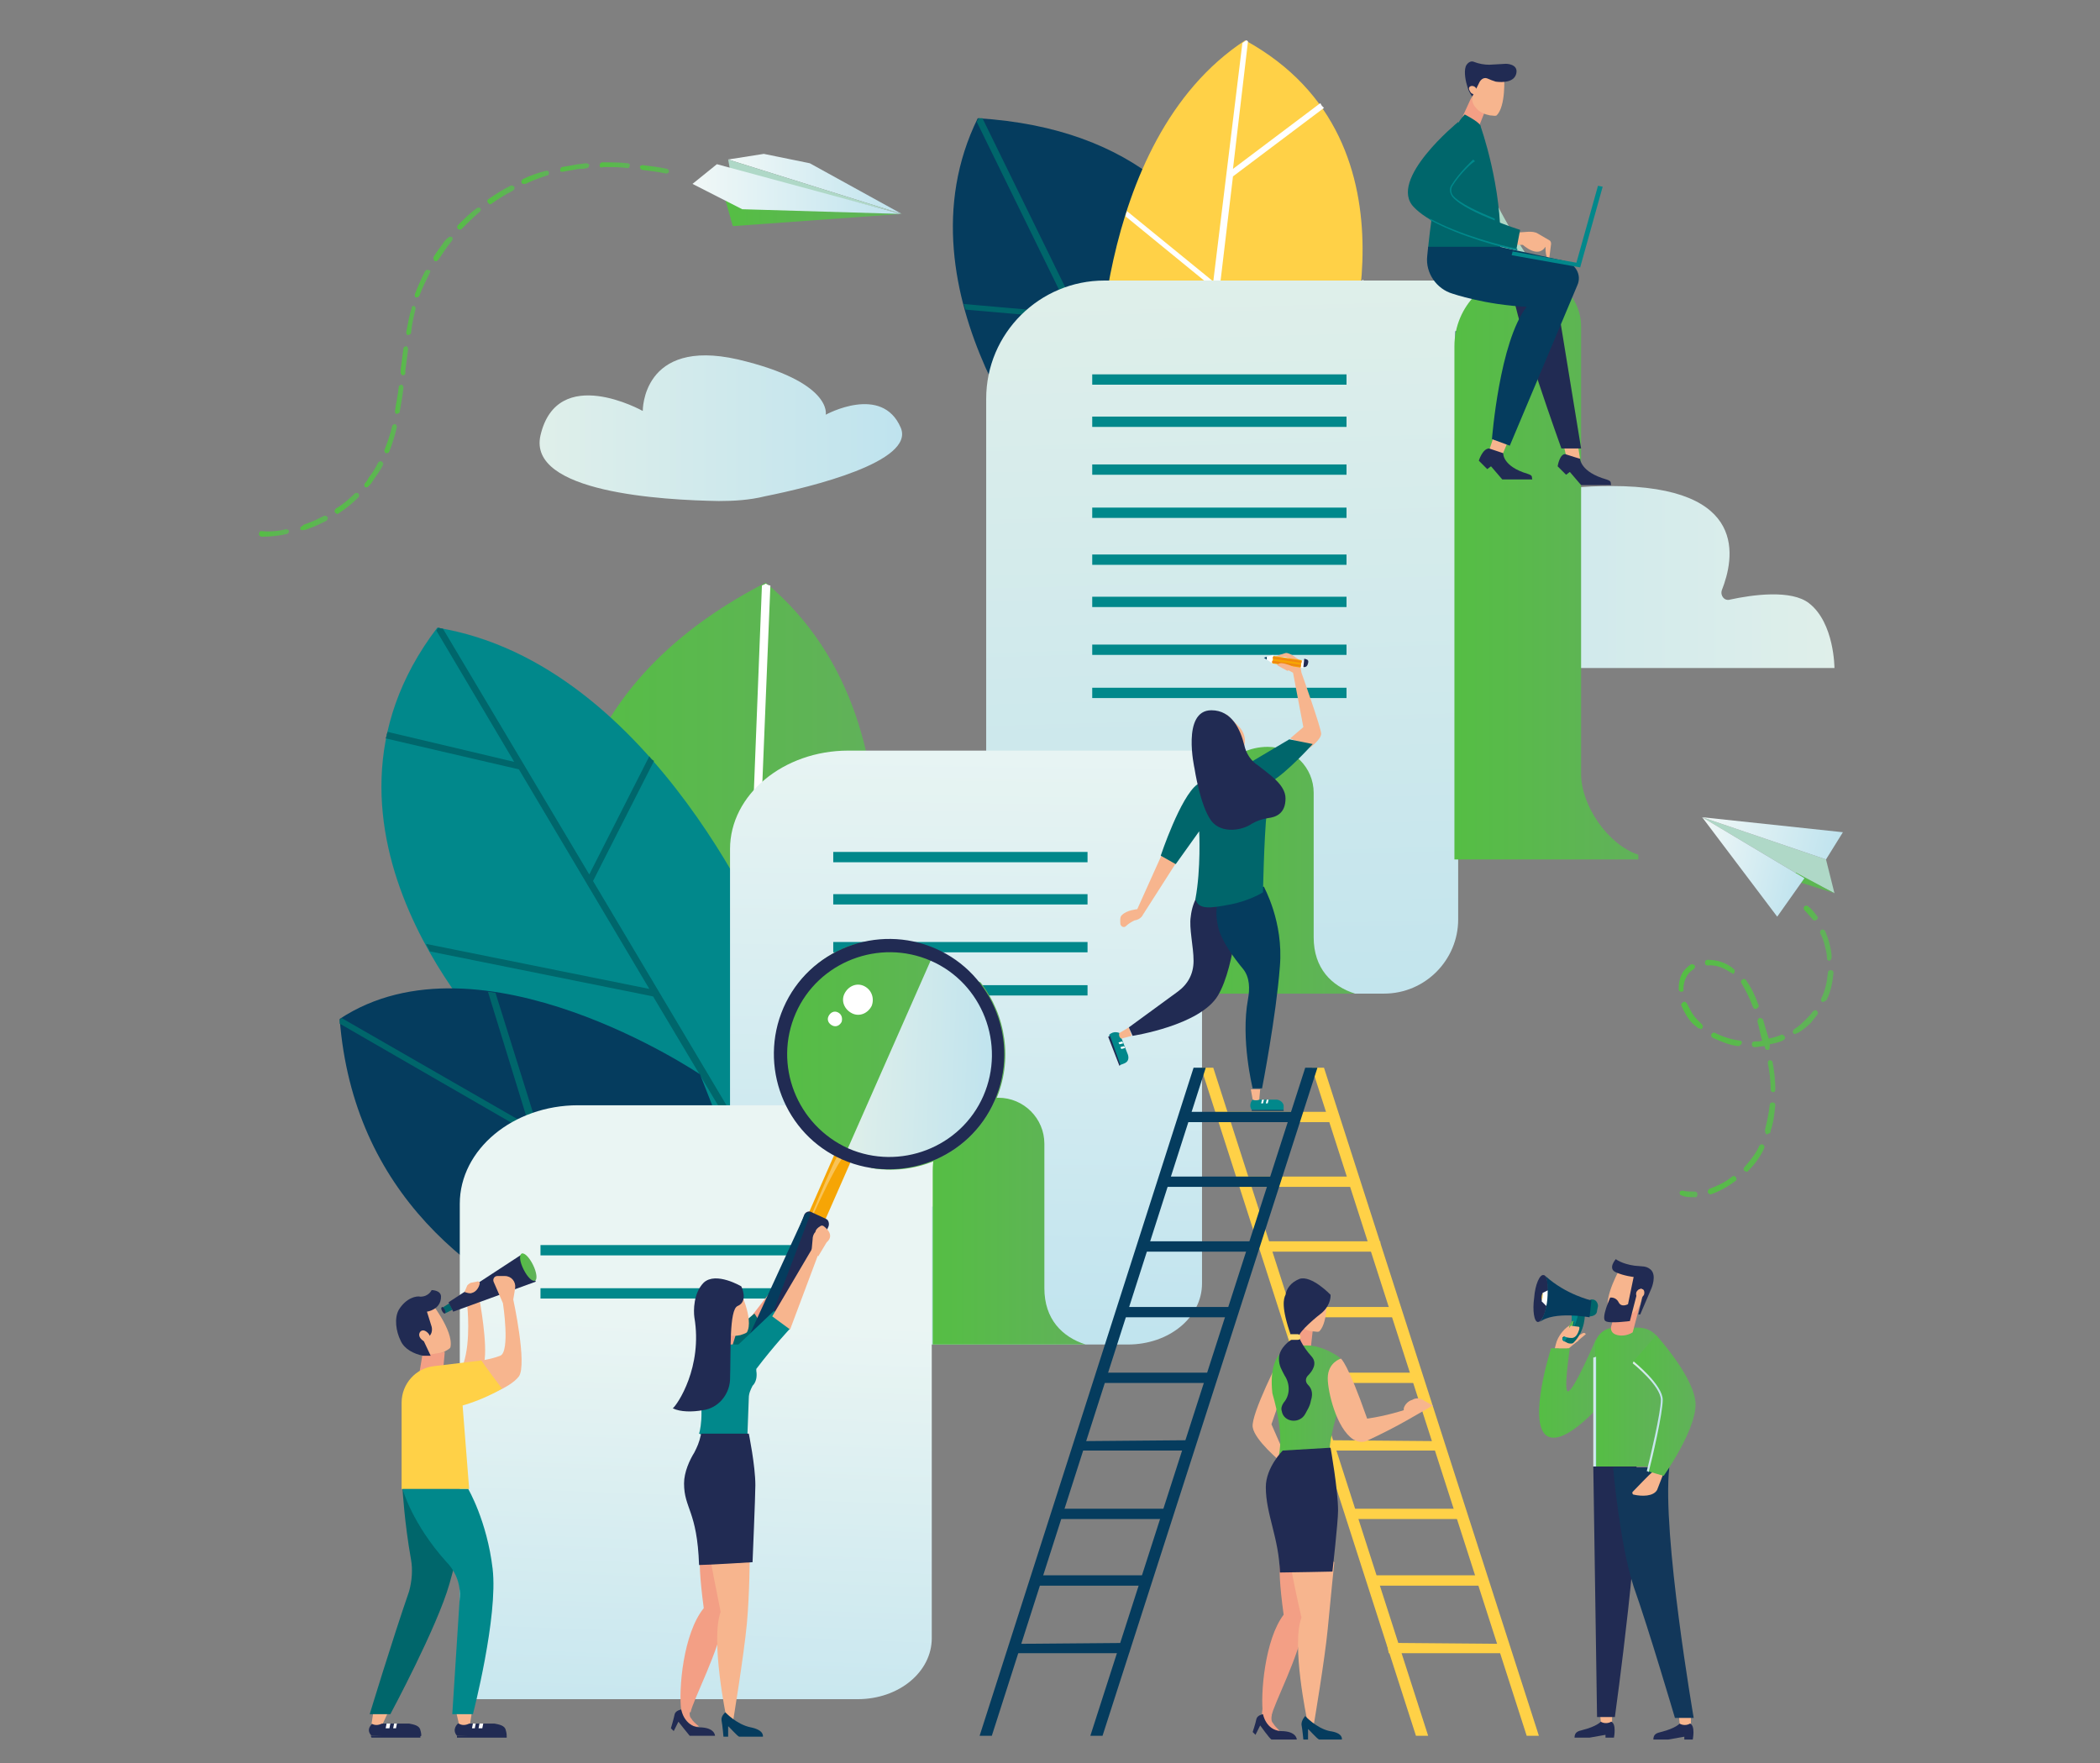 <?xml version="1.0" encoding="utf-8"?>
<!-- Generator: Adobe Illustrator 23.1.0, SVG Export Plug-In . SVG Version: 6.00 Build 0)  -->
<svg version="1.1" id="OBJECTS" xmlns="http://www.w3.org/2000/svg" xmlns:xlink="http://www.w3.org/1999/xlink" x="0px" y="0px"
	 viewBox="0 0 223.8 187.9" style="enable-background:new 0 0 223.8 187.9;" xml:space="preserve">
<rect x="0" y="0" width="223.8" height="187.9" fill="#808080" stroke="none"/>
<style type="text/css">
	.st0{fill:url(#SVGID_1_);}
	.st1{fill:url(#SVGID_2_);}
	.st2{fill:url(#SVGID_3_);}
	.st3{fill:#FFFFFF;}
	.st4{fill:#01888B;}
	.st5{fill:#00666B;}
	.st6{fill:#053C5E;}
	.st7{fill:#FFD147;}
	.st8{fill:url(#SVGID_4_);}
	.st9{fill:url(#SVGID_5_);}
	.st10{fill:url(#SVGID_6_);}
	.st11{fill:url(#SVGID_7_);}
	.st12{fill:url(#SVGID_8_);}
	.st13{fill:url(#SVGID_9_);}
	.st14{fill:#F7B58E;}
	.st15{fill:#AFD8C7;}
	.st16{fill:#212B53;}
	.st17{fill:#F39F85;}
	.st18{fill:url(#SVGID_10_);}
	.st19{fill:#F6A505;}
	.st20{fill:#F08712;}
	.st21{opacity:0.33;fill:#FFFFFF;}
	.st22{fill:url(#SVGID_11_);}
	.st23{fill:url(#SVGID_12_);}
	.st24{fill:#12375A;}
	.st25{fill:url(#SVGID_13_);}
	.st26{fill:url(#SVGID_14_);}
	.st27{fill:url(#SVGID_15_);}
	.st28{fill:url(#SVGID_16_);}
	.st29{fill:url(#SVGID_17_);}
	.st30{fill:#F49B42;}
	.st31{fill:#E7365E;}
	.st32{fill:url(#SVGID_18_);}
	.st33{fill:url(#SVGID_19_);}
	.st34{fill:#FFDA71;}
	.st35{fill:url(#SVGID_20_);}
	.st36{fill:url(#SVGID_21_);}
	.st37{fill:url(#SVGID_22_);}
	.st38{fill:url(#SVGID_23_);}
	.st39{fill:url(#SVGID_24_);}
	.st40{fill:url(#SVGID_25_);}
	.st41{fill:url(#SVGID_26_);}
	.st42{fill:url(#SVGID_27_);}
	.st43{fill:url(#SVGID_28_);}
	.st44{fill:url(#SVGID_29_);}
	.st45{fill:url(#SVGID_30_);}
	.st46{fill:url(#SVGID_31_);}
	.st47{fill:url(#SVGID_32_);}
	.st48{fill:url(#SVGID_33_);}
	.st49{fill:url(#SVGID_34_);}
	.st50{fill:url(#SVGID_35_);}
	.st51{fill:url(#SVGID_36_);}
	.st52{fill:url(#SVGID_37_);}
	.st53{fill:url(#SVGID_38_);}
	.st54{fill:url(#SVGID_39_);}
	.st55{fill:url(#SVGID_40_);}
	.st56{fill:url(#SVGID_41_);}
	.st57{fill:url(#SVGID_42_);}
	.st58{fill:url(#SVGID_43_);}
	.st59{fill:url(#SVGID_44_);}
</style>
<title>details-1-office-worker</title>
<g>
	
		<linearGradient id="SVGID_1_" gradientUnits="userSpaceOnUse" x1="169.567" y1="61.518" x2="231.371" y2="61.518" gradientTransform="matrix(-1 0 0 1 365.024 0)">
		<stop  offset="0" style="stop-color:#DFEFEA"/>
		<stop  offset="1" style="stop-color:#BFE3EE"/>
	</linearGradient>
	<path class="st0" d="M195.5,71.2h-60.3c0,0-3.3-4.1,0-6.9c1.8-1.5,3.9-1.4,5.5-0.9c1,0.3,2-0.4,2.2-1.4c0.4-1.7,1.5-3.9,4.7-5.2
		c3.2-1.3,5.2,0.7,6.4,2.7c0.4,0.7,1.4,0.6,1.6-0.2c1-3.2,4.5-7.5,16.1-7.5c14.8,0,13.1,7.8,11.8,11.1c-0.2,0.6,0.3,1.2,0.9,1
		c2.3-0.5,6.5-1.1,8.4,0.4C195.5,66.4,195.5,71.2,195.5,71.2z"/>
	
		<linearGradient id="SVGID_2_" gradientUnits="userSpaceOnUse" x1="751.938" y1="45.557" x2="790.543" y2="45.557" gradientTransform="matrix(1 0 0 1 -694.388 0)">
		<stop  offset="0" style="stop-color:#DFEFEA"/>
		<stop  offset="1" style="stop-color:#BFE3EE"/>
	</linearGradient>
	<path class="st1" d="M57.6,46.4c-1.4,6.1,13,6.9,19,7c1.6,0,3.3-0.1,4.9-0.5c5-1,16-3.7,14.5-7.3c-2-4.7-8-1.4-8-1.4
		s0.8-3.5-9.4-5.9c-10.2-2.3-10.1,5.5-10.1,5.5S59.4,38.7,57.6,46.4z"/>
	<g>
		<g>
			<linearGradient id="SVGID_3_" gradientUnits="userSpaceOnUse" x1="60.203" y1="89.499" x2="93.503" y2="89.499">
				<stop  offset="0" style="stop-color:#55BE44"/>
				<stop  offset="1" style="stop-color:#61B15A"/>
			</linearGradient>
			<path class="st2" d="M91.1,108.7c0,0,9.6-30.7-9.5-46.6c-36.3,18.7-15.5,54.6-15.5,54.6L91.1,108.7z"/>
			<path class="st3" d="M81.6,62.2c-0.1,0.1-0.2,0.1-0.4,0.2l-1.5,38.2L61.9,83.3c-0.1,0.2-0.2,0.5-0.2,0.7l18,17.5l-0.4,11l0.7-0.2
				l0.9-22l0,0L93,83.7c0-0.3-0.1-0.5-0.1-0.8l-11.9,6.5l1.1-27C81.9,62.4,81.8,62.3,81.6,62.2L81.6,62.2z"/>
		</g>
		<g>
			<path class="st4" d="M82.3,101.4c0,0-12.4-30.7-35.7-34.5c-16.4,21.5,6.3,44.3,6.3,44.3l27,11.9L82.3,101.4z"/>
			<path class="st5" d="M69.2,80.6l-6.4,12.6L47.2,67c-0.2,0-0.4-0.1-0.5-0.1c-0.1,0.1-0.1,0.2-0.2,0.3l8.3,14L41.3,78
				c0,0.1-0.1,0.2-0.1,0.4l-0.1,0.3L55.3,82l13.9,23.4l-23.8-4.8c0.1,0.3,0.3,0.5,0.4,0.8l23.8,4.8l9.9,16.6l0.5,0.2l0.1-0.7
				L63.2,93.9l6.5-12.8C69.5,81,69.3,80.8,69.2,80.6z"/>
		</g>
		<g>
			<path class="st6" d="M74.6,114.5c0,0-23.4-15.8-38.4-5.9c2.9,37.2,51.3,38.7,51.3,38.7L74.6,114.5z"/>
			<g>
				<path class="st5" d="M36.2,108.7c0,0.1,0,0.3,0,0.4l33.1,19.1L50.5,135c0.2,0.2,0.5,0.4,0.7,0.5l18.9-6.9l12.9,7.4l-0.4-1
					l-25.2-14.5l-4.6-14.7c-0.3,0-0.5-0.1-0.8-0.1l4.4,14.3l-20-11.5C36.4,108.5,36.3,108.6,36.2,108.7L36.2,108.7z"/>
			</g>
		</g>
	</g>
	<g>
		<g>
			<path class="st6" d="M112.7,51.6c0,0-17.7-20.3-8.5-39c34.2,2.1,30.4,36.7,30.4,36.7L112.7,51.6z"/>
			<path class="st5" d="M104.3,12.6c0.1,0,0.2,0,0.4,0l14.1,28.8l7.8-19.3c0.1,0.2,0.3,0.3,0.4,0.5l-7.9,19.5l4.1,8.3l-0.7,0.1
				L114.4,34l0,0l-11.5-1c-0.1-0.2-0.1-0.4-0.2-0.6l11.4,1l-10-20.4C104.1,12.9,104.2,12.8,104.3,12.6L104.3,12.6z"/>
		</g>
		<g>
			<path class="st7" d="M117,42.9c0,0-0.8-27.8,15.7-38.6c19.9,10.9,10.1,36.1,10.1,36.1l-16.7,18.3L117,42.9z"/>
			<path class="st3" d="M120.1,22.5l9.2,7.5l3.1-25.4c0.1-0.1,0.3-0.2,0.4-0.3c0.1,0,0.2,0.1,0.2,0.1l-1.6,13.6l9.3-7
				c0.1,0.1,0.1,0.2,0.2,0.3l0.2,0.2l-9.7,7.3l-2.7,22.7l16.6-11.7c0,0.3,0,0.5-0.1,0.8l-16.7,11.7l-1.9,16.1l-0.3,0.3l-0.3-0.5
				l3.3-27.5l-9.3-7.6C119.9,23,120,22.8,120.1,22.5z"/>
		</g>
		<g>
			<path class="st6" d="M127.4,50.5c0,0,12.6-20,27.5-17.5c10.4,29.5-26.3,47.1-26.3,47.1L127.4,50.5z"/>
			<g>
				<path class="st5" d="M154.9,33c0,0.1,0.1,0.2,0.1,0.3l-19,25.8l16.8-1.1c-0.1,0.2-0.2,0.4-0.4,0.6l-16.9,1.1l-7.4,10.1l0-0.9
					l14.4-19.6L141,36.4c0.2-0.1,0.4-0.2,0.6-0.4l1.4,12.5l11.5-15.7C154.7,32.9,154.8,33,154.9,33L154.9,33z"/>
			</g>
		</g>
	</g>
	<linearGradient id="SVGID_4_" gradientUnits="userSpaceOnUse" x1="133.059" y1="29.003" x2="135.459" y2="116.842">
		<stop  offset="0" style="stop-color:#DFEFEA"/>
		<stop  offset="1" style="stop-color:#BFE3EE"/>
	</linearGradient>
	<path class="st8" d="M163.1,29.9v5.4h-8v7.5h0.3v55.2c0,4.3-3.5,7.9-7.9,7.9h0c-0.7,0-42.4,0-42.4,0V42.5c0-7,5.7-12.6,12.6-12.6
		H163.1z"/>
	<linearGradient id="SVGID_5_" gradientUnits="userSpaceOnUse" x1="107.058" y1="76.045" x2="106.098" y2="145.164">
		<stop  offset="0" style="stop-color:#EAF5F3"/>
		<stop  offset="1" style="stop-color:#BFE3EE"/>
	</linearGradient>
	<path class="st9" d="M135.9,80v4.5H129v6.3h-0.9v46c0,3.6-3.5,6.5-7.9,6.5h0c-0.7,0-42.4,0-42.4,0V90.5c0-5.8,5.7-10.5,12.6-10.5
		H135.9z"/>
	<linearGradient id="SVGID_6_" gradientUnits="userSpaceOnUse" x1="128.031" y1="92.813" x2="144.324" y2="92.813">
		<stop  offset="0" style="stop-color:#55BE44"/>
		<stop  offset="1" style="stop-color:#61B15A"/>
	</linearGradient>
	<path class="st10" d="M135.1,79.6L135.1,79.6L135.1,79.6c2.7,0,4.9,2.2,4.9,4.9v15.4c0,3.3,1.9,5.2,4.4,6H128V87.5
		C128,83.2,131.2,79.6,135.1,79.6z"/>
	
		<linearGradient id="SVGID_7_" gradientUnits="userSpaceOnUse" x1="244.165" y1="120.264" x2="247.025" y2="193.2" gradientTransform="matrix(-1 0 0 1 322.524 0)">
		<stop  offset="0.278" style="stop-color:#EAF5F3"/>
		<stop  offset="1" style="stop-color:#BFE3EE"/>
	</linearGradient>
	<path class="st11" d="M107.1,117.8v4.5h-6.3v6.3h-1.5v46c0,3.6-3.5,6.5-7.9,6.5h0c-0.7,0-42.4,0-42.4,0v-52.8
		c0-5.8,5.7-10.5,12.6-10.5H107.1z"/>
	<linearGradient id="SVGID_8_" gradientUnits="userSpaceOnUse" x1="99.371" y1="130.155" x2="115.665" y2="130.155">
		<stop  offset="0" style="stop-color:#55BE44"/>
		<stop  offset="1" style="stop-color:#61B15A"/>
	</linearGradient>
	<path class="st12" d="M106.4,117L106.4,117L106.4,117c2.7,0,4.9,2.2,4.9,4.9v15.4c0,3.3,1.9,5.2,4.4,6H99.4v-18.5
		C99.4,120.5,102.5,117,106.4,117z"/>
	<linearGradient id="SVGID_9_" gradientUnits="userSpaceOnUse" x1="154.958" y1="60.365" x2="174.652" y2="60.365">
		<stop  offset="0" style="stop-color:#55BE44"/>
		<stop  offset="1" style="stop-color:#61B15A"/>
	</linearGradient>
	<path class="st13" d="M162.8,29.1L162.8,29.1L162.8,29.1c3.1,0,5.7,2.6,5.7,5.7v47.7c0,3.3,2.8,7.5,6.1,8.6v0.5H155V36.9
		C155,32.6,158.5,29.1,162.8,29.1z"/>
	<g>
		<g>
			<rect x="57.6" y="132.7" class="st4" width="27.1" height="1.1"/>
		</g>
		<g>
			<rect x="57.6" y="137.3" class="st4" width="27.1" height="1.1"/>
		</g>
	</g>
	<g>
		<g>
			<rect x="88.8" y="90.8" class="st4" width="27.1" height="1.1"/>
		</g>
		<g>
			<rect x="88.8" y="95.3" class="st4" width="27.1" height="1.1"/>
		</g>
		<g>
			<g>
				<rect x="88.8" y="100.4" class="st4" width="27.1" height="1.1"/>
			</g>
			<g>
				<rect x="88.8" y="105" class="st4" width="27.1" height="1.1"/>
			</g>
		</g>
	</g>
	<g>
		<g>
			<rect x="116.4" y="39.9" class="st4" width="27.1" height="1.1"/>
		</g>
		<g>
			<rect x="116.4" y="44.4" class="st4" width="27.1" height="1.1"/>
		</g>
		<g>
			<g>
				<rect x="116.4" y="49.5" class="st4" width="27.1" height="1.1"/>
			</g>
			<g>
				<rect x="116.4" y="54.1" class="st4" width="27.1" height="1.1"/>
			</g>
		</g>
	</g>
	<g>
		<g>
			<rect x="116.4" y="59.1" class="st4" width="27.1" height="1.1"/>
		</g>
		<g>
			<rect x="116.4" y="63.6" class="st4" width="27.1" height="1.1"/>
		</g>
		<g>
			<g>
				<rect x="116.4" y="68.7" class="st4" width="27.1" height="1.1"/>
			</g>
			<g>
				<rect x="116.4" y="73.3" class="st4" width="27.1" height="1.1"/>
			</g>
		</g>
	</g>
	<g>
		<g>
			<g>
				<path class="st14" d="M168.2,47.7l0.2,1.3l0,0c-0.4,0.3-0.9,0.3-1.3,0l-0.1,0l-0.3-1.3H168.2z"/>
			</g>
			<path class="st15" d="M157.9,17.9c1.1,3.8,5,9.6,5,9.6l-3-1.2l-2.1-5C157.7,21.3,156.7,14.2,157.9,17.9z"/>
			<path class="st16" d="M166.1,33.1l2.4,14.7h-2.1c0,0-4.8-13.3-5.3-17.2c0-2.2,4.8,0,4.8,0L166.1,33.1z"/>
			<g>
				<polygon class="st17" points="158.2,12 157.4,14 155.7,12.8 156.8,10.4 				"/>
				<g>
					<path class="st14" d="M158.8,12.3c0.3,0,0.5,0.1,0.7,0c1-1,0.8-4.1,0.8-4.1l-1.1-0.8l-1.8,0.6l-0.5,2c-0.1,0.5,0,1.1,0.4,1.5
						l0,0C157.7,12,158.3,12.2,158.8,12.3z"/>
				</g>
				<path class="st16" d="M157.7,8.7c0.2-0.3,0.5-0.5,0.9-0.3c0.2,0.1,0.5,0.2,0.8,0.3c0.7,0.1,2,0.1,2.2-0.9s-1.1-1-1.1-1l-1.8,0.1
					c-0.5,0-1.1-0.1-1.6-0.3c-0.4-0.2-0.8,0.2-0.9,0.5c-0.2,0.6,0,1.6,0.2,2.2c0.1,0.4,0.3,0.7,0.5,1l0,0L157.7,8.7z"/>
				<path class="st14" d="M156.7,9.2c0.2-0.1,0.5,0,0.6,0.2c0.2,0.2,0.2,0.5,0,0.6c-0.2,0.1-0.5,0-0.6-0.2
					C156.5,9.5,156.5,9.3,156.7,9.2z"/>
			</g>
			<g>
				<path class="st16" d="M168.4,48.9c0,0,0,1.4,2.8,2.2c0.6,0.2,0.4,0.3,0.5,0.6c-0.9,0-3.2,0-3.2,0l-1.2-1.4l-0.4,0.3l-0.9-0.9
					c0,0,0.2-1.3,0.8-1.3C167.4,48.6,168.4,48.9,168.4,48.9z"/>
				<path class="st14" d="M160.6,47.3l-0.5,1.2l0,0c-0.5,0.1-1,0-1.3-0.4l-0.1-0.1l0.4-1.2L160.6,47.3z"/>
			</g>
			<path class="st5" d="M157.8,13.5c0,0,0.2-0.3-1.7-1.3c-2.9,2.9-3.9,14.2-3.9,14.2s6.9,0,7.7,0C160.1,19.9,157.8,13.5,157.8,13.5z
				"/>
			<path class="st14" d="M165.3,26c0-0.1,0-0.3-0.2-0.4l-1.2-0.7c-0.3-0.2-0.7-0.2-1-0.2l-1.4,0.1l-0.2,0.2l-0.3,1.2
				c0.3-0.1,0.4-0.1,0.4-0.1l0.9,0c0,0,1.6,1.5,2.4,0.2c0,1.4,0.4,1.3,0.4,1.3L165.3,26z"/>
			<path class="st6" d="M152.2,26.3l-0.1,1c0,0,0,0,0,0c-0.2,1.8,1,3.5,2.7,4c0,0,3.5,1.2,7.9,1.4c-2.9,3.7-3.7,14.1-3.7,14.1
				l1.9,0.7l7.2-17.1c0.5-1.1-0.2-2.3-1.4-2.6l-6.9-1.5H152.2z"/>
			<path class="st5" d="M156.9,17.1c0,0-1.4,1.3-2.3,2.6c-0.2,0.4-0.2,0.9,0.1,1.2c1.6,1.8,7.3,3.6,7.3,3.6l-0.4,2.1
				c0,0-8.1-1.6-10.9-4.5c-2.9-2.9,4.7-9.1,4.7-9.1"/>
			<g>
				<path class="st4" d="M154.8,19.8c-0.2,0.3-0.2,0.8,0.1,1.1c0.7,0.8,2.7,1.7,4.4,2.4c0,0.1,0,0.1,0,0.2c-1.8-0.7-3.7-1.6-4.5-2.5
					c-0.3-0.4-0.4-0.9-0.1-1.3c0.8-1.3,2.3-2.7,2.3-2.7l0.2,0.2C157,17.2,155.6,18.5,154.8,19.8z"/>
				<path class="st4" d="M152.4,23.3c3.1,1.7,7.6,2.9,9.3,3.2c0,0.1,0,0.2,0,0.2c-1.6-0.3-6.1-1.5-9.2-3.2
					C152.4,23.5,152.4,23.4,152.4,23.3z"/>
			</g>
			<g>
				<polygon class="st4" points="168.4,28.5 170.8,19.9 170.3,19.8 168,28 161.2,26.8 161.1,27.2 				"/>
			</g>
		</g>
		<path class="st16" d="M160.2,48.3c0,0-0.1,1.4,2.6,2.2c0.6,0.2,0.4,0.3,0.5,0.6c-0.9,0-3.2,0-3.2,0l-1.2-1.4l-0.4,0.3l-0.9-0.9
			c0,0,0.4-1.3,1.1-1.3C159.3,48,160.2,48.3,160.2,48.3z"/>
	</g>
	<g>
		<g>
			<path class="st16" d="M48.8,183.7l3.9,0c0.5,0.1,1.1,0.2,1.2,0.7c0,0,0.1,0.3,0.1,0.6c-0.1,0.2-5.3,0-5.3,0l0,0
				C48.1,184.3,48.8,183.7,48.8,183.7z"/>
			<polygon class="st16" points="54,185 48.7,185 48.7,185.2 54,185.2 			"/>
			<g>
				<polygon class="st3" points="50.4,183.7 50.7,183.7 50.6,184.2 50.3,184.2 				"/>
			</g>
			<g>
				<polygon class="st3" points="51.1,183.7 51.5,183.7 51.4,184.2 51,184.2 				"/>
			</g>
			<path class="st14" d="M48.6,182.4l0.3,1.3l0,0c0.3,0.2,0.7,0.2,1.1,0l0.1,0l0.2-1.3H48.6z"/>
		</g>
		<g>
			<path class="st16" d="M39.7,183.7l3.9,0c0.5,0.1,1.1,0.2,1.2,0.7c0,0,0.1,0.3,0.1,0.6c-0.1,0.2-5.3,0-5.3,0l0,0
				C38.9,184.3,39.7,183.7,39.7,183.7z"/>
			<polygon class="st16" points="44.8,185 39.5,185 39.6,185.2 44.8,185.2 			"/>
			<g>
				<polygon class="st3" points="41.2,183.7 41.6,183.7 41.5,184.2 41.1,184.2 				"/>
			</g>
			<g>
				<polygon class="st3" points="42,183.7 42.3,183.7 42.2,184.2 41.9,184.2 				"/>
			</g>
			<path class="st14" d="M39.8,182.4l-0.2,1.3l0,0c0.3,0.2,0.7,0.2,1.1,0l0.1,0l0.6-1.3H39.8z"/>
		</g>
		<g>
			<path class="st14" d="M45.7,138.5l-3.2,2.1l1,2.6c0,0,0,0.1,0,0.1c0.1,0,0.1,0,0.2,0c0,0,0,0,0,0c0,0,0,0,0,0
				c0.9,0,1.6,0.5,2.1,1.2c0.5,0,1-0.2,1.5-0.4c0.3-0.2,0.6-0.3,0.7-0.5C48.4,141.8,45.7,138.5,45.7,138.5z"/>
		</g>
		<path class="st14" d="M49.8,139.2c0,0,0.4,3.7-0.4,6.1c0.4,0.3,1.7,1.8,2.2-0.1c0.4-1.9-0.5-6.7-0.5-6.7L49.8,139.2z"/>
		<g>
			<g>
				<polygon class="st5" points="47.9,138.9 47.1,139.4 47.4,140 48.2,139.6 				"/>
				<path class="st16" d="M47.4,139.6c0.1,0.2,0.1,0.3,0,0.4c-0.1,0-0.2-0.1-0.3-0.3c-0.1-0.2-0.1-0.3,0-0.4
					C47.2,139.3,47.3,139.4,47.4,139.6z"/>
			</g>
			<path class="st16" d="M57,136.2C57,136.2,57,136.1,57,136.2c-0.1-0.3-0.4-0.9-0.7-1.3c-0.5-0.8-0.7-1.2-0.7-1.2l-7.8,5.1l0.5,1
				l8.8-3.2C57,136.4,57,136.3,57,136.2z"/>
		</g>
		<polygon class="st17" points="45,144.5 44.7,146.3 47.2,146.3 47.4,144.1 		"/>
		<path class="st14" d="M51.4,148.9c0,0,2.9-0.9,3.9-2.2c0.9-1.3-0.6-8.2-0.6-8.2l0.2-1.2c0.1-0.7-0.4-1.3-1.1-1.3l-0.8,0
			c-0.3,0-0.5,0.3-0.4,0.6l1,2.3c0,0,0.8,5.2-0.3,5.6c-1.3,0.5-2.8,0.6-2.8,0.6L51.4,148.9z"/>
		<path class="st16" d="M45.9,144.5l-0.8-1.7l0.5-0.3c0.4-0.2,0.5-0.7,0.4-1.1l-0.5-1.6c0,0,1.5-0.2,1.5-1.6c0-0.7-1-0.7-1-0.7
			s-0.3,0.7-1.2,0.7c-0.4-0.1-1.5,0.1-2.3,1.4c-0.5,0.9-0.3,2.3,0.2,3.3c0.4,0.9,1.4,1.4,2.4,1.6H45.9z"/>
		<path class="st5" d="M42.9,158.7c0,0,0.2,3.6,0.9,7.5c0.2,1.1,0.1,2.3-0.2,3.4c-1.8,5.2-4.2,13.1-4.2,13.1h2.2c0,0,5-9.3,6.3-13.9
			c1.3-4.6,1.5-6.1,1.5-6.1l-1.5-4H42.9z"/>
		<path class="st14" d="M44.7,142.1c-0.1,0.3,0.1,0.6,0.4,0.8c0.3,0.2,0.6,0.1,0.7-0.2c0.1-0.3-0.1-0.6-0.4-0.8
			C45.1,141.7,44.8,141.8,44.7,142.1z"/>
		<path class="st7" d="M50,158.7h-7.2v-9.2c0-2,1.5-3.7,3.5-3.9l5-0.6c0,0,0.6,0.9,2.2,3c-2,1.2-4.2,1.8-4.2,1.8L50,158.7z"/>
		<path class="st4" d="M42.9,158.7c0,0,1,3.7,4.7,7.8c0.6,0.6,1.5,1.9,1.4,3.7l-0.8,12.5h2.2c0,0,2.7-10.4,2.1-15.5
			c-0.6-5.1-2.6-8.5-2.6-8.5H42.9z"/>
		<linearGradient id="SVGID_10_" gradientUnits="userSpaceOnUse" x1="55.444" y1="135.082" x2="57.125" y2="135.082">
			<stop  offset="0" style="stop-color:#55BE44"/>
			<stop  offset="1" style="stop-color:#61B15A"/>
		</linearGradient>
		<path class="st18" d="M55.8,135.3c0.4,0.8,0.9,1.3,1.2,1.2c0.3-0.1,0.2-0.9-0.2-1.7c-0.4-0.8-0.9-1.3-1.2-1.2
			C55.3,133.8,55.4,134.5,55.8,135.3z"/>
		<path class="st14" d="M49.5,137.7L49.5,137.7c0.3,0.1,0.6,0.2,0.8,0.1l0,0c0.4-0.1,0.7-0.5,0.8-0.9l0,0c0.1-0.2-0.1-0.4-0.3-0.3
			l-0.5,0.1c-0.2,0-0.4,0.2-0.5,0.3L49.5,137.7z"/>
	</g>
	<g>
		<g>
			<path class="st4" d="M119.3,110.1l0.9,2.3c0.1,0.3,0.1,0.7-0.3,0.9c0,0-0.2,0.1-0.5,0.2c-0.2,0-1.2-3.2-1.2-3.2l0,0
				C118.7,109.8,119.3,110.1,119.3,110.1z"/>
			<polygon class="st16" points="119.4,113.5 118.3,110.4 118.1,110.5 119.3,113.6 			"/>
			<g>
				<polygon class="st3" points="119.6,111 119.7,111.2 119.3,111.3 119.2,111.1 				"/>
			</g>
			<g>
				<polygon class="st3" points="119.8,111.5 119.9,111.7 119.5,111.8 119.4,111.6 				"/>
			</g>
			<path class="st14" d="M120.3,109.5l-1,0.6l0,0c-0.1,0.2,0,0.5,0.2,0.6l0,0l1.1-0.3L120.3,109.5z"/>
		</g>
		<path class="st16" d="M128.1,94.8c0,0-1,1-1.2,2.9c-0.2,1.2,0.3,3.2,0.3,4.7c0,1.4-0.6,2.5-1.7,3.3l-5.2,3.8l0.4,0.9
			c0,0,7.2-1.1,9.1-4.3c1.9-3.2,2.3-10.5,2.3-10.5L128.1,94.8z"/>
		<path class="st14" d="M123.9,90.9l-2.7,6c0,0-1.1,0.1-1.6,0.6c-0.3,0.2-0.2,0.7-0.2,1c0.1,0.3,0.4,0.4,0.6,0.2
			c0.3-0.3,0.7-0.5,0.9-0.6c0.7-0.1,0.9-0.6,0.9-0.6l3.9-6.1L123.9,90.9z"/>
		<path class="st14" d="M137.5,78.7l1.4-1.2l-1.1-5.8l-1.7-0.9c0,0,0.2-0.3,0.6-0.2c0.4,0.1,0.8,0.1,0.8,0.1s0.3-0.4-0.3-0.6
			c-0.3-0.2-0.6,0-1.5,0c0-0.1,1.3-0.5,1.3-0.5c0.4-0.1,1.4,0.7,1.4,0.7c0.1,0.1,0.1,0.2,0.1,0.3l0.2,1.1c0,0,2.1,5.9,2.1,6.5
			s-1.2,1.5-1.2,1.5L137.5,78.7z"/>
		<path class="st6" d="M130.1,95.4c0,0-0.8,1-0.3,3.3c0.3,1.5,1.7,3.4,2.7,4.6c0.7,0.9,0.7,2.1,0.5,3.2c-0.8,4.3,0.5,9.5,0.5,9.5h1
			c0,0,1.5-7.7,1.9-13c0.4-4.8-1.7-8.4-1.7-8.5L130.1,95.4z"/>
		<g>
			<g>
				
					<rect x="136.8" y="68.9" transform="matrix(0.145 -0.989 0.989 0.145 47.586 196.011)" class="st19" width="0.8" height="3.2"/>
				
					<rect x="138.4" y="70.6" transform="matrix(0.145 -0.989 0.989 0.145 48.721 197.797)" class="st3" width="0.8" height="0.3"/>
				<path class="st16" d="M138.9,71.1c0.2,0,0.4,0,0.5-0.4c0.1-0.4-0.1-0.4-0.4-0.5L138.9,71.1z"/>
				<polygon class="st3" points="135.6,70.7 135,70.3 135,70 135.7,69.8 				"/>
				<polygon class="st6" points="135,70.3 134.7,70.1 135,70 				"/>
			</g>
			
				<rect x="137" y="69.1" transform="matrix(0.145 -0.989 0.989 0.145 47.344 196.095)" class="st20" width="0.2" height="3.1"/>
			
				<rect x="137.1" y="68.7" transform="matrix(0.145 -0.989 0.989 0.145 47.81 195.827)" class="st20" width="0.2" height="3.1"/>
		</g>
		<path class="st5" d="M127.6,83.6c-1.8,1.3-3.9,7.6-3.9,7.6l1.6,0.9l2.5-3.5c0,0,0.2,4-0.4,7.2c0.3,1.2,1.6,1,3.7,0.6
			c2.1-0.4,3.5-1.3,3.5-1.3s0.1-5.6,0.4-8.6c0.3-3-0.3-3.3,0.5-3.2c1.7-1,4.4-4,4.4-4l-2.5-0.5L132,82C132,82,129.3,82.7,127.6,83.6
			z"/>
		<path class="st14" d="M130.7,76.1l1.3,1.3c0.6,0.6,0.8,1.4,0.6,2.1l-0.2,0.7L130.7,76.1z"/>
		<path class="st16" d="M129.1,75.7c-3.2,0-1.8,6.2-1.8,6.2s0.6,4,1.8,5.6c1.1,1.4,3.3,1,4.3,0.3c0.5-0.3,1.1-0.5,1.7-0.6
			c0.9-0.1,1.9-0.5,1.9-2.1c0-1.5-1.8-2.6-2.9-3.5c-0.8-0.5-1.3-1.3-1.5-2.2C132.2,77.8,131.3,75.7,129.1,75.7z"/>
		<g>
			<path class="st4" d="M133.5,117.2l2.5,0c0.3,0,0.7,0.2,0.8,0.6c0,0,0,0.3,0,0.5c-0.1,0.1-3.4,0-3.4,0l0,0
				C133,117.7,133.5,117.2,133.5,117.2z"/>
			<polygon class="st6" points="136.8,118.3 133.4,118.3 133.4,118.4 136.8,118.4 			"/>
			<g>
				<polygon class="st3" points="134.5,117.2 134.7,117.2 134.6,117.6 134.4,117.6 				"/>
			</g>
			<g>
				<polygon class="st3" points="135,117.2 135.2,117.2 135.1,117.6 134.9,117.6 				"/>
			</g>
			<path class="st14" d="M133.3,116.1l0.2,1.1l0,0c0.2,0.1,0.5,0.1,0.7,0l0,0l0.1-1.1H133.3z"/>
		</g>
		<path class="st14" d="M136.7,70.7c-0.4-0.1-0.6,0.2-0.6,0.2l1.1,0.6c0,0,0,0,0,0c0.2-0.1,0.6-0.2,0.7-0.3
			C137.9,71,136.9,70.7,136.7,70.7z"/>
	</g>
	<g>
		<g>
			<polygon class="st17" points="85.8,134.5 81.7,142 80,140.4 85.2,133.7 			"/>
			<g>
				<path class="st17" d="M85.7,132.1c-0.2,0.2-0.4,0.5-0.4,0.8L85,134l0.1,0.2l0.5,0.5c0-0.2,0,0,0,0l1-1.4c0,0,1.1-0.5-0.1-1.7
					c-0.1-0.1-0.3-0.2-0.4-0.1C85.8,131.8,85.7,132.1,85.7,132.1z"/>
			</g>
			<path class="st5" d="M77.4,147.3c2.5-2.6,4.4-5.2,4.4-5.2l-1.4-2.1L78,142L77.4,147.3z"/>
		</g>
		<path class="st17" d="M72.6,182.3l1,0.2c0.2-1.2,3.2-6.9,3.5-9.9c0.3-3.3,1-6.9,1-6.9l-3.2-1c0,0-0.8,0,0.1,6.7
			C72.8,174.1,72.3,180.1,72.6,182.3z"/>
		<path class="st14" d="M75,162.3c0,0,0.8,4.6,1.8,9.5c-1.1,3,0.6,11.2,0.6,11.2c0.1-0.1,0.7,0.6,0.7,0.6s1.2-7.3,1.5-10.6
			c0.3-3.3,0.3-7.3,0.3-7.3L75,162.3z"/>
		<path class="st6" d="M77.3,182.5c0,0-0.5,0.4-0.4,0.9c0.1,0.5,0.2,1.7,0.2,1.7h0.5l0-1.1c0-0.1,1,1.1,1.2,1.1h2.5
			c0,0,0.2-0.7-1.3-1C78.5,183.8,77.3,182.5,77.3,182.5z"/>
		<g>
			<path class="st17" d="M73.6,181.6l-0.1,1c0,0.2,0,0.4,0.2,0.6c0.1,0.2,0.4,0.5,0.8,0.8c-0.7,0.2-1.4-0.6-1.7-1.1
				c-0.2-0.3-0.2-0.6-0.2-0.9l0.1-0.8L73.6,181.6z"/>
			<path class="st16" d="M72.6,182.2c0,0-0.6,0.1-0.7,0.5c-0.1,0.5-0.4,1.5-0.4,1.5l0.3,0.3l0.5-1c0,0,1.1,1.4,1.2,1.5h2.7
				c0,0,0-0.9-1.7-0.9C72.9,184,72.6,182.2,72.6,182.2z"/>
		</g>
		<polygon class="st17" points="78,143.6 76.1,143.6 76.9,141.3 78.4,142.3 		"/>
		<g>
			<g>
				
					<rect x="82.7" y="126.7" transform="matrix(0.402 -0.915 0.915 0.402 -64.258 156.91)" class="st19" width="10.6" height="1.9"/>
				<path class="st21" d="M85.4,132.3L85.4,132.3c-0.1,0,3.6-9.1,4.2-9.7c0.6-0.5,1.8-0.8,0.6,0.3C89,123.9,85.4,132.3,85.4,132.3z"
					/>
				<g>
					<linearGradient id="SVGID_11_" gradientUnits="userSpaceOnUse" x1="82.48" y1="112.612" x2="107.046" y2="112.612">
						<stop  offset="0" style="stop-color:#55BE44"/>
						<stop  offset="1" style="stop-color:#61B15A"/>
					</linearGradient>
					<path class="st22" d="M91.2,100.6c2.3,0.1,4.5,0.1,6.8,0.5c0.4,0.1,1.9,0.2,0.9,0.1c0.3,0.1,0.5,0.2,0.8,0.3
						c0.8,0.6,1.5,1.4,2.3,2c0.8,0.5,1.7,0.9,2.5,1.2c2.7,3.5,3.5,8.3,1.6,12.6c-2.3,5.3-7.8,8.1-13.2,7.2c-0.4-0.3-0.8-0.5-1.3-0.7
						c-0.2-0.1-0.3-0.2-0.5-0.2c-0.6-0.4-1.2-0.8-1.9-1.1c-0.7-0.3-1.4-0.5-2.1-0.6c-4.2-3.4-5.8-9.3-3.5-14.5
						C85,104,87.9,101.6,91.2,100.6z"/>
					
						<linearGradient id="SVGID_12_" gradientUnits="userSpaceOnUse" x1="32.595" y1="112.798" x2="48.372" y2="112.798" gradientTransform="matrix(-0.999 -4.250000e-02 -4.250000e-02 0.999 143.606 1.779)">
						<stop  offset="0" style="stop-color:#BFE3EE"/>
						<stop  offset="1" style="stop-color:#DFEFEA"/>
					</linearGradient>
					<path class="st23" d="M94.4,124.3c-0.8-0.5-1.6-0.8-2.5-0.9c-0.6,0-1.2-0.1-1.8-0.2c0,0-0.1,0-0.1,0l9.7-22
						c5.7,3,8.2,9.9,5.6,15.8C103.3,121.4,99,124.1,94.4,124.3z"/>
					<g>
						<path class="st16" d="M83.5,107.4c-2.7,6.2,0.1,13.5,6.3,16.2c6.2,2.7,13.5-0.1,16.2-6.3c2.7-6.2-0.1-13.5-6.3-16.2
							C93.5,98.4,86.2,101.2,83.5,107.4z M84.8,108c2.4-5.5,8.9-8,14.4-5.6c5.5,2.4,8,8.9,5.6,14.4c-2.4,5.5-8.9,8-14.4,5.6
							C84.9,119.9,82.4,113.5,84.8,108z"/>
					</g>
				</g>
				<path class="st16" d="M81,141.9l4.7-12.4c0.1-0.3,0.5-0.5,0.8-0.3l1.5,0.7c0.3,0.1,0.4,0.5,0.3,0.8l-3.7,8.5
					C84,138.3,82,142.2,81,141.9z"/>
				<path class="st6" d="M79.5,143.1l6.2-13.5c0.1-0.3,0.4-0.4,0.7-0.3c-0.1,0.3-4,10.5-5.7,15C80.4,144,79.9,143.2,79.5,143.1z"/>
			</g>
			<path class="st3" d="M92.9,107.2c-0.4,0.8-1.3,1.2-2.1,0.8c-0.8-0.4-1.2-1.3-0.8-2.1c0.4-0.8,1.3-1.2,2.1-0.8
				C92.9,105.5,93.2,106.4,92.9,107.2z"/>
			<path class="st3" d="M89.7,108.9c-0.2,0.4-0.6,0.6-1,0.4c-0.4-0.2-0.6-0.6-0.4-1c0.2-0.4,0.6-0.6,1-0.4
				C89.7,108.1,89.8,108.5,89.7,108.9z"/>
		</g>
		<path class="st4" d="M80.6,146.1c0-0.1,0-0.1,0-0.2c1.9-2.5,3.6-4.3,3.6-4.3l-1.7-1.9l-3.8,3.6l-1.1,0c0,0-1.5-1-2.8,0.4
			c-0.5,0.5-0.8,1.8-0.5,3.2c0.9,3.9,0.2,5.9,0.2,5.9l5.1,1.9c0,0,0.1-3.4,0.2-5.7c0,0,0,0,0,0c0-0.5,0.2-0.9,0.4-1.3
			C80.6,147.3,80.7,146.7,80.6,146.1z"/>
		<g>
			<polygon class="st14" points="87.2,133.7 84.2,141.7 82.3,140.3 86.6,133 			"/>
			<g>
				<path class="st14" d="M86.9,131.3c-0.2,0.2-0.3,0.5-0.3,0.8l-0.1,1.1l0.2,0.2l0.5,0.5c0-0.2,0,0,0,0l0.9-1.5c0,0,1-0.7-0.3-1.7
					c-0.1-0.1-0.3-0.1-0.4,0C86.9,131,86.9,131.3,86.9,131.3z"/>
			</g>
		</g>
		<path class="st16" d="M79.8,152.8c0,0,0.7,3.4,0.7,5.5c0,1.1-0.3,8.2-0.3,8.2s-4.8,0.3-5.7,0.3c-0.2-5.8-1.6-6-1.6-8.7
			c0-1.2,0.6-2.5,1.1-3.3c0.3-0.6,0.5-1,0.7-1.9l0-0.1L79.8,152.8z"/>
		<g>
			<path class="st14" d="M78.7,137.2l-3.2,1.1l0.3,2.4c0,0,0,0.1,0,0.1c0.1,0,0.1,0,0.2,0c0,0,0,0,0,0c0,0,0,0,0,0
				c0.7,0.2,1.3,0.8,1.5,1.5c0.5,0.1,0.9,0.1,1.4,0c0.3-0.1,0.6-0.2,0.7-0.3C80.4,140.6,78.7,137.2,78.7,137.2z"/>
		</g>
		<path class="st16" d="M78.6,139.2c-0.9,0.4-0.7,4.9-0.8,7.9c-0.1,1.6-1.3,3-2.9,3.2c-1.1,0.2-2.4,0.2-3.2-0.2
			c0.5-0.4,3.2-4.4,2.3-9.7c-0.1-0.7-0.1-2.6,1-3.7c1.3-1.2,4,0.4,4,0.4S79.8,138.7,78.6,139.2z"/>
	</g>
	<g>
		<g>
			<g>
				<polygon class="st7" points="162.7,185 139.8,113.8 141.1,113.8 164,185 				"/>
			</g>
			<g>
				<polygon class="st7" points="150.9,185 128,113.8 129.3,113.8 152.2,185 				"/>
			</g>
			<g>
				<polygon class="st7" points="147.1,132.3 147.1,133.4 134.8,133.4 134.6,132.3 				"/>
			</g>
			<g>
				<polygon class="st7" points="144.5,125.4 144.5,126.5 132.3,126.5 132,125.4 				"/>
			</g>
			<g>
				<polygon class="st7" points="142.4,118.5 142.4,119.6 130.2,119.6 130,118.5 				"/>
			</g>
			<g>
				<polygon class="st7" points="149.3,139.3 149.3,140.4 137,140.4 136.8,139.3 				"/>
			</g>
			<g>
				<polygon class="st7" points="151.4,146.3 151.4,147.4 139.1,147.4 138.9,146.3 				"/>
			</g>
			<g>
				<polygon class="st7" points="153.6,153.6 154.1,154.6 141.8,154.6 141.6,153.5 				"/>
			</g>
			<g>
				<polygon class="st7" points="155.9,160.8 156.4,161.9 144.1,161.9 143.9,160.8 				"/>
			</g>
			<g>
				<polygon class="st7" points="158,167.9 158.5,169 146.2,169 146,167.9 				"/>
			</g>
			<g>
				<polygon class="st7" points="159.8,175.2 160.3,176.2 148,176.2 147.8,175.1 				"/>
			</g>
		</g>
		<g>
			<g>
				<polygon class="st6" points="105.7,185 128.5,113.8 127.2,113.8 104.4,185 				"/>
			</g>
			<g>
				<polygon class="st6" points="117.5,185 140.4,113.8 139.1,113.8 116.2,185 				"/>
			</g>
			<g>
				<polygon class="st6" points="121.3,132.3 121.3,133.4 133.6,133.4 133.8,132.3 				"/>
			</g>
			<g>
				<polygon class="st6" points="123.9,125.4 123.9,126.5 136.1,126.5 136.3,125.4 				"/>
			</g>
			<g>
				<polygon class="st6" points="125.9,118.5 125.9,119.6 138.2,119.6 138.4,118.5 				"/>
			</g>
			<g>
				<polygon class="st6" points="119.1,139.3 119.1,140.4 131.3,140.4 131.6,139.3 				"/>
			</g>
			<g>
				<polygon class="st6" points="117,146.3 117,147.4 129.2,147.4 129.5,146.3 				"/>
			</g>
			<g>
				<polygon class="st6" points="114.8,153.6 114.3,154.6 126.6,154.6 126.8,153.5 				"/>
			</g>
			<g>
				<polygon class="st6" points="112.5,160.8 112,161.9 124.3,161.9 124.5,160.8 				"/>
			</g>
			<g>
				<polygon class="st6" points="110.4,167.9 109.9,169 122.1,169 122.3,167.9 				"/>
			</g>
			<g>
				<polygon class="st6" points="108.6,175.2 108.1,176.2 120.3,176.2 120.6,175.1 				"/>
			</g>
		</g>
	</g>
	<g>
		<g>
			<path class="st16" d="M170.6,183.5c0,0-0.4,0.5-2,0.9c-0.4,0.1-0.8,0.2-0.8,0.8c0.8,0,1.6,0,1.6,0l1.7-0.3v0.3h0.9
				c0,0,0.3-1.5-0.3-1.7C171.3,183.5,170.6,183.5,170.6,183.5z"/>
			<path class="st14" d="M170.5,182.4l0.1,1.1l0,0c0.3,0.2,0.8,0.2,1.1,0l0.1,0v-1.1H170.5z"/>
		</g>
		<g>
			<path class="st16" d="M179,183.7c0,0-0.4,0.5-2,0.9c-0.4,0.1-0.8,0.2-0.8,0.8c0.8,0,1.6,0,1.6,0l1.7-0.3v0.3h0.9
				c0,0,0.3-1.5-0.3-1.7C179.7,183.7,179,183.7,179,183.7z"/>
			<path class="st14" d="M178.9,182.6l0.1,1.1l0,0c0.3,0.2,0.8,0.2,1.1,0l0.1,0v-1.1H178.9z"/>
		</g>
		<path class="st16" d="M169.8,156.3l0.4,26.7h1.9c0,0,3-21.6,2.3-26.7C173.9,151.1,169.8,156.3,169.8,156.3z"/>
		<path class="st24" d="M171.9,156.3c0,0,0.7,8.2,2.2,12.8c1.6,4.5,4.4,14,4.4,14h2c0,0-3.4-19.7-2.6-26.7l0,0H171.9z"/>
		<linearGradient id="SVGID_13_" gradientUnits="userSpaceOnUse" x1="163.992" y1="147.918" x2="171.193" y2="147.918">
			<stop  offset="0" style="stop-color:#55BE44"/>
			<stop  offset="1" style="stop-color:#61B15A"/>
		</linearGradient>
		<path class="st25" d="M170.1,142.7c0,0-2.4,5.6-3,5.6c-0.5,0,0.2-4.6,0.2-4.6h-2c0,0-2.5,7.8-0.5,9.3c2,1.4,6.4-4,6.4-4
			L170.1,142.7z"/>
		<path class="st14" d="M177.3,157l-0.7,1.8c-0.4,0.7-1.6,0.7-2.5,0.5c-0.1,0-0.2-0.2-0.1-0.3c0.5-0.5,1.7-1.8,2.1-2.1L177.3,157z"
			/>
		<linearGradient id="SVGID_14_" gradientUnits="userSpaceOnUse" x1="169.94" y1="148.867" x2="177.282" y2="148.867">
			<stop  offset="0" style="stop-color:#55BE44"/>
			<stop  offset="1" style="stop-color:#61B15A"/>
		</linearGradient>
		<path class="st26" d="M172.1,141.5c-0.8,0-1.5,0.4-1.9,1.1c-0.1,0.2-0.2,0.5-0.2,0.8c0,1,0,12.9,0,12.9h7.3v-12.1
			c0,0-0.2-2.7-2.8-2.7C173.4,141.5,172.6,141.5,172.1,141.5z"/>
		<g>
			<linearGradient id="SVGID_15_" gradientUnits="userSpaceOnUse" x1="169.818" y1="150.455" x2="170.061" y2="150.455">
				<stop  offset="0" style="stop-color:#DFEFEA"/>
				<stop  offset="1" style="stop-color:#BFE3EE"/>
			</linearGradient>
			<polygon class="st27" points="170.1,156.3 170.1,144.6 169.8,144.7 169.8,156.3 			"/>
		</g>
		<path class="st17" d="M174.8,139L174,142c0,0-0.7,0.5-1.6,0.3c-0.9-0.2-0.7-0.9-0.7-0.9l0.5-1.9l1.4,0L174.8,139z"/>
		<path class="st14" d="M172,140c-0.3-0.1-0.5-0.2-0.6-0.3c-0.5-1.5,1.3-4.6,1.3-4.6l2.7,1.3l-0.5,2.3c-0.1,0.6-0.6,1.1-1.1,1.4l0,0
			C173.2,140.2,172.6,140.2,172,140z"/>
		<path class="st16" d="M174.1,136.1c0,0-1-0.1-1.9-0.5c-0.9-0.4,0-1.4,0-1.4s0.6,0.5,2,0.7c0.9,0.1,1.2,0,1.7,0.4
			c0.7,0.6,0.1,2,0.1,2l-1.2,2.8l-0.2,0c0,0,0.4-1.8,0.6-2.4c-0.1-0.3-0.3-0.4-0.4-0.3c-0.2,0-0.3,0.2-0.3,0.3l-0.8,3.1
			c0,0-2.2,0.3-2.6,0c-0.5-0.3,0.5-2.5,0.5-2.5s0.6-0.1,0.9,0.5c0.3,0.6,1,0.2,1,0.2L174.1,136.1z"/>
		<path class="st14" d="M165.7,143.7l0.1-0.4c0.2-0.9,1-1.9,1.8-2.2l0.9,0l-0.3,1.8l-1.2,0.8H165.7z"/>
		<path class="st14" d="M175,137.4c-0.2-0.1-0.5,0.1-0.6,0.3c-0.1,0.3,0,0.5,0.2,0.6c0.2,0.1,0.5-0.1,0.6-0.3
			C175.3,137.7,175.2,137.4,175,137.4z"/>
		<path class="st14" d="M167.8,142.7l-1.7,1c0,0,1,0,1.1,0l1.8-1.5c0,0-0.1-0.3-0.5,0C168,142.4,167.8,142.7,167.8,142.7z"/>
		<linearGradient id="SVGID_16_" gradientUnits="userSpaceOnUse" x1="174.035" y1="149.792" x2="180.652" y2="149.792">
			<stop  offset="0" style="stop-color:#55BE44"/>
			<stop  offset="1" style="stop-color:#61B15A"/>
		</linearGradient>
		<path class="st28" d="M176.5,142.3c0,0,4.2,4.6,4.2,7.4s-3.4,7.6-3.4,7.6l-1.7-0.5c0,0,1.5-6,1.5-7.6c0-1.6-3.1-4-3.1-4"/>
		<g>
			<linearGradient id="SVGID_17_" gradientUnits="userSpaceOnUse" x1="173.961" y1="150.986" x2="177.242" y2="150.986">
				<stop  offset="0" style="stop-color:#DFEFEA"/>
				<stop  offset="1" style="stop-color:#BFE3EE"/>
			</linearGradient>
			<path class="st29" d="M177,149.2c0,1.4-1.2,6.4-1.5,7.6c0.1,0,0.1,0,0.2,0.1c0.4-1.5,1.5-6.3,1.5-7.7c0-1.6-3-4-3.1-4.1l-0.1,0.2
				C174,145.3,177,147.7,177,149.2z"/>
		</g>
		<g>
			<path class="st5" d="M168.9,140c0,0,0.1,1.8-1.2,3.1c-0.1,0.1-0.2,0.1-0.3,0.1c-0.3,0-0.4-0.1-0.6-0.2c-0.2-0.1-0.3-0.2-0.3-0.3
				c0-0.1,0-0.2,0.1-0.2c0.3-0.3,1.1-1.4,0.9-2.4C168.1,139.7,168.9,140,168.9,140z"/>
			<path class="st4" d="M166.7,143c-0.1-0.1-0.1-0.1-0.2-0.2c0-0.1,0-0.2,0.1-0.2c0.3-0.3,1.1-1.4,0.9-2.4c0.2-0.1,0.5-0.2,0.7-0.2
				C168,141,167.7,141.7,166.7,143z"/>
			<g>
				<g>
					<path class="st5" d="M167.7,141.3c-0.1,0.2-0.2,0.4-0.3,0.4c-0.1,0-0.1-0.3,0-0.5c0.1-0.2,0.2-0.4,0.3-0.4
						C167.8,140.8,167.8,141.1,167.7,141.3z"/>
					<polygon class="st30" points="167.7,140.8 167.6,140.8 167.6,140.8 167.7,140.9 					"/>
					<polygon class="st31" points="167.4,141.7 167.3,141.7 167.4,141.7 					"/>
				</g>
				<linearGradient id="SVGID_18_" gradientUnits="userSpaceOnUse" x1="167.21" y1="141.215" x2="167.675" y2="141.215">
					<stop  offset="0" style="stop-color:#55BE44"/>
					<stop  offset="1" style="stop-color:#61B15A"/>
				</linearGradient>
				<path class="st32" d="M167.6,141.3c-0.1,0.2-0.2,0.4-0.3,0.4c-0.1,0-0.1-0.3,0-0.5c0.1-0.2,0.2-0.4,0.3-0.4
					C167.7,140.8,167.7,141,167.6,141.3z"/>
			</g>
			<path class="st5" d="M169.5,138.5l0.2,0c0.4,0,0.6,0.4,0.6,0.7l-0.1,0.5c0,0.4-0.4,0.6-0.8,0.6l-0.2,0L169.5,138.5z"/>
			<path class="st16" d="M163.5,138.3c-0.2,1.4,0,2.6,0.4,2.6c0.4,0,0.9-1,1-2.4c0.2-1.4,0-2.6-0.4-2.6
				C164.1,135.8,163.6,136.9,163.5,138.3z"/>
			<polygon class="st3" points="165,137.5 164.4,137.8 164.3,138.7 164.9,139.3 165.2,138.2 			"/>
			<path class="st6" d="M164.9,138.5c0.1-1.2,0-2.2-0.2-2.5c0,0,0,0,0,0c2.2,2,4.9,2.6,4.9,2.6l-0.2,1.8c0,0-3.8-0.7-5.3,0.5
				c0,0,0,0,0,0C164.4,140.6,164.8,139.6,164.9,138.5z"/>
			<path class="st7" d="M164.3,138.2c0,0.2,0,0.4,0,0.4c0,0,0.1-0.2,0.1-0.4c0-0.2,0-0.4,0-0.4C164.4,137.8,164.3,138,164.3,138.2z"
				/>
		</g>
		<path class="st14" d="M166.6,142.4c0.1,0,0.3,0.2,0.9,0.2c0.5,0,0.7-0.6,0.8-0.9c0-0.1,0.1-0.3-0.1-0.3l-0.8-0.1L166.6,142.4z"/>
	</g>
	<g>
		<path class="st14" d="M136.5,144.5c0,0-3.2,6.2-3,7.6c0.2,1.4,3,3.7,3,3.7l0.4-0.8l-1.4-3.2l1.8-5.2L136.5,144.5z"/>
		<polygon class="st17" points="139.9,141.8 139.7,143.6 138.1,143.6 137.9,140.9 		"/>
		<linearGradient id="SVGID_19_" gradientUnits="userSpaceOnUse" x1="135.626" y1="149.573" x2="142.821" y2="149.573">
			<stop  offset="0" style="stop-color:#55BE44"/>
			<stop  offset="1" style="stop-color:#61B15A"/>
		</linearGradient>
		<path class="st33" d="M142.8,149.7v-5c-2-1.4-3.5-1.3-3.5-1.3c-0.4,0-0.4,0-0.9,0c0,0-3.4-0.3-2.8,5.1c1.3,4.5,0.7,6.5,0.7,6.5
			s3.5,1.4,5.5,0.4C141.4,154.3,142.3,151.2,142.8,149.7C142.8,149.7,142.8,149.7,142.8,149.7z"/>
		<path class="st16" d="M137.6,142.8c0,0-1.3,0.8-1.3,2c0,0.8,0.3,1.2,0.6,1.8c0.6,0.9,0.6,2.1-0.1,2.9c0,0,0,0,0,0
			c-0.2,0.3-0.3,0.6-0.2,0.9c0.2,1.2,1.9,1.4,2.5,0.3c0.2-0.4,0.5-0.8,0.6-1.4c0.3-0.9,0-1.4-0.3-1.7c-0.3-0.3-0.3-0.7,0-1
			c0.5-0.5,1-1.3,0.4-2c-1.1-1.2-1.4-2.2-1.4-2.2L137.6,142.8z"/>
		<path class="st17" d="M134.6,182.7l0.9,0.2c0.2-1.2,3.1-6.7,3.4-9.6c0.3-3.2,1-6.8,1-6.8l-3.2-0.9c0,0-0.8,0,0.1,6.5
			C134.8,174.7,134.3,180.6,134.6,182.7z"/>
		<g>
			<g>
				<path class="st14" d="M141.4,137.7l-2.9-0.1l-0.5,2c0,0,0,0.1,0,0.1c0,0,0.1,0.1,0.1,0.1c0,0,0,0,0,0c0,0,0,0,0,0
					c0.5,0.4,0.8,1,0.7,1.7c0.3,0.2,0.7,0.4,1.1,0.4c0.3,0,0.5,0.1,0.7,0C141.6,140.9,141.4,137.7,141.4,137.7z"/>
			</g>
			<path class="st16" d="M137.6,142.4c0.8,0.1-0.4,0,0.8,0.1c0-0.6,2.1-2.3,2.5-2.6c1-0.9,0.9-1.9,0.9-1.9s-2-2.1-3.3-1.7
				c-1,0.4-1.4,1.1-1.5,1.7C136.8,138.4,136.5,139.3,137.6,142.4z"/>
		</g>
		<path class="st14" d="M136.9,163.2c0,0,0.7,4.5,1.8,9.2c-1.1,2.9,0.6,10.9,0.6,10.9c0.1-0.1,0.7,0.6,0.7,0.6s1.2-7.1,1.5-10.3
			c0.3-3.2,0.7-7.1,0.7-7.1L136.9,163.2z"/>
		<path class="st6" d="M139.1,182.9c0,0-0.4,0.4-0.4,0.9c0.1,0.5,0.2,1.6,0.2,1.6h0.5l0-1.1c0-0.1,1,1.1,1.2,1.1h2.4
			c0,0,0.2-0.7-1.3-0.9C140.3,184.2,139.1,182.9,139.1,182.9z"/>
		<path class="st34" d="M138.3,142.8h-0.7c-0.2,0-0.3-0.2-0.3-0.3l0,0c0-0.2,0.2-0.3,0.3-0.3h0.7c0.2,0,0.3,0.2,0.3,0.3l0,0
			C138.6,142.7,138.5,142.8,138.3,142.8z"/>
		<path class="st16" d="M141.8,154.3c0,0,0.8,4.5,0.8,6.7c0,1.2-0.6,6.5-0.6,6.5s-4.7,0.1-5.6,0.1c-0.1-3.7-1.5-6.2-1.5-9.1
			c0-2.1,1.8-3.9,1.8-3.9L141.8,154.3z"/>
		<path class="st7" d="M136.2,170.4"/>
		<path class="st14" d="M150.7,149.1l-0.2,0.1c-0.4,0.1-0.8,0.5-0.9,0.9l0,0.2c0,0-1.8,0.6-3.9,0.9c-2.1-6-2.8-6.4-2.8-6.4
			s-1.4,0.4-1.4,2.1c0,1.4,0.9,5.3,2.7,6.5c0.5,0.3,1.1,0.4,1.6,0.1c2.8-1.3,4.8-2.5,4.8-2.5l2.1-1.2l-0.9-0.5
			C151.4,149,151,149,150.7,149.1z"/>
		<g>
			<path class="st17" d="M135.6,182.1l-0.1,1c0,0.2,0,0.4,0.2,0.6c0.1,0.2,0.4,0.5,0.7,0.8c-0.7,0.2-1.4-0.6-1.7-1.1
				c-0.2-0.3-0.2-0.6-0.2-0.9l0.1-0.8L135.6,182.1z"/>
			<path class="st16" d="M134.6,182.7c0,0-0.6,0.1-0.7,0.5c-0.1,0.5-0.4,1.4-0.4,1.4l0.3,0.3l0.5-1c0,0,1,1.4,1.2,1.5h2.7
				c0,0,0-0.9-1.7-0.9C134.9,184.4,134.6,182.7,134.6,182.7z"/>
		</g>
	</g>
	<g>
		<g>
			<polygon class="st15" points="194.6,91.6 195.5,95.2 192.3,93.6 181.4,87.1 			"/>
			<linearGradient id="SVGID_20_" gradientUnits="userSpaceOnUse" x1="189.762" y1="94.106" x2="195.514" y2="94.106">
				<stop  offset="0" style="stop-color:#55BE44"/>
				<stop  offset="1" style="stop-color:#61B15A"/>
			</linearGradient>
			<polygon class="st35" points="195.5,95.2 189.8,93.4 191.4,93 			"/>
			
				<linearGradient id="SVGID_21_" gradientUnits="userSpaceOnUse" x1="172.815" y1="124.88" x2="187.8" y2="124.88" gradientTransform="matrix(0.973 0.232 -0.232 0.973 42.282 -74.753)">
				<stop  offset="6.300000e-07" style="stop-color:#F1F8F7"/>
				<stop  offset="1" style="stop-color:#BFE3EE"/>
			</linearGradient>
			<polygon class="st36" points="194.6,91.6 196.4,88.7 181.4,87.1 			"/>
			
				<linearGradient id="SVGID_22_" gradientUnits="userSpaceOnUse" x1="172.815" y1="129.413" x2="184.899" y2="129.413" gradientTransform="matrix(0.973 0.232 -0.232 0.973 42.282 -74.753)">
				<stop  offset="6.300000e-07" style="stop-color:#F1F8F7"/>
				<stop  offset="1" style="stop-color:#BFE3EE"/>
			</linearGradient>
			<polygon class="st37" points="181.4,87.1 192.3,93.6 189.4,97.7 			"/>
		</g>
		<g>
			<g>
				<linearGradient id="SVGID_23_" gradientUnits="userSpaceOnUse" x1="192.182" y1="97.298" x2="193.67" y2="97.298">
					<stop  offset="0" style="stop-color:#55BE44"/>
					<stop  offset="1" style="stop-color:#61B15A"/>
				</linearGradient>
				<path class="st38" d="M193.5,98.1C193.5,98.1,193.5,98.1,193.5,98.1c0.2-0.1,0.3-0.3,0.2-0.4c-0.3-0.4-0.6-0.8-1-1.1
					c-0.1-0.1-0.3-0.1-0.4,0c-0.1,0.1-0.1,0.3,0,0.4c0.3,0.3,0.6,0.7,0.9,1C193.2,98.1,193.3,98.1,193.5,98.1z"/>
			</g>
			<g>
				<g>
					<linearGradient id="SVGID_24_" gradientUnits="userSpaceOnUse" x1="178.899" y1="113.169" x2="195.228" y2="113.169">
						<stop  offset="0" style="stop-color:#55BE44"/>
						<stop  offset="1" style="stop-color:#61B15A"/>
					</linearGradient>
					<path class="st39" d="M182,127.1c0-0.1,0-0.3,0.2-0.4c0.8-0.3,1.7-0.7,2.4-1.3c0.1-0.1,0.3-0.1,0.4,0.1
						c0.1,0.1,0.1,0.3-0.1,0.4c-0.8,0.6-1.7,1.1-2.6,1.4c0,0,0,0,0,0C182.2,127.3,182.1,127.2,182,127.1z M185.9,124.8
						c-0.1-0.1-0.1-0.3,0-0.4c0.6-0.7,1.2-1.4,1.6-2.3c0.1-0.1,0.2-0.2,0.4-0.1c0.1,0.1,0.2,0.2,0.1,0.4c-0.4,0.9-1,1.7-1.7,2.4
						c0,0-0.1,0.1-0.1,0.1C186.1,124.9,186,124.8,185.9,124.8z M188.3,120.9c-0.1,0-0.2-0.2-0.2-0.4l0-0.1c0.2-0.8,0.4-1.7,0.5-2.6
						c0-0.2,0.1-0.3,0.3-0.3c0.2,0,0.3,0.1,0.3,0.3c-0.1,0.9-0.2,1.9-0.5,2.7l0,0.1c0,0.1-0.1,0.2-0.2,0.2
						C188.4,120.9,188.3,120.9,188.3,120.9z M189,116.4c-0.2,0-0.3-0.1-0.3-0.3c0-0.9-0.1-1.8-0.3-2.8c0-0.2,0.1-0.3,0.2-0.3
						c0.2,0,0.3,0.1,0.3,0.2c0.2,1,0.3,2,0.3,2.9C189.2,116.3,189.1,116.4,189,116.4C189,116.4,189,116.4,189,116.4z M188.4,111.9
						c-0.2,0-0.3-0.1-0.3-0.2c0-0.1,0-0.2-0.1-0.2c-0.3,0-0.6,0.1-1,0.1c-0.2,0-0.3-0.1-0.3-0.3c0-0.2,0.1-0.3,0.3-0.3
						c0.3,0,0.6,0,0.8-0.1c-0.2-0.6-0.3-1.3-0.5-2c0-0.1,0-0.3,0.2-0.4c0.1,0,0.3,0,0.4,0.2c0.2,0.7,0.4,1.4,0.6,2
						c0.4-0.1,0.9-0.2,1.3-0.4c0.1-0.1,0.3,0,0.4,0.2c0.1,0.1,0,0.3-0.2,0.4c-0.4,0.2-0.9,0.3-1.4,0.4c0,0.1,0,0.1,0,0.2
						C188.6,111.7,188.6,111.9,188.4,111.9C188.4,111.9,188.4,111.9,188.4,111.9z M191.1,110.1c-0.1-0.1,0-0.3,0.1-0.4
						c0.5-0.3,0.9-0.7,1.3-1.1c0.2-0.2,0.5-0.5,0.7-0.8c0.1-0.1,0.3-0.2,0.4-0.1c0.1,0.1,0.2,0.3,0.1,0.4c-0.2,0.3-0.5,0.6-0.7,0.9
						c-0.4,0.4-0.9,0.8-1.4,1.1c0,0-0.1,0-0.1,0C191.3,110.3,191.2,110.2,191.1,110.1z M185.3,111.5c-1-0.1-1.9-0.5-2.8-0.9
						c-0.1-0.1-0.2-0.2-0.1-0.4c0.1-0.1,0.2-0.2,0.4-0.1c0.8,0.4,1.7,0.7,2.6,0.8c0.2,0,0.3,0.2,0.2,0.3c0,0.1-0.1,0.2-0.2,0.2
						C185.4,111.5,185.3,111.5,185.3,111.5z M194.2,106.8c-0.1-0.1-0.2-0.2-0.1-0.4c0.4-0.8,0.6-1.7,0.7-2.7c0-0.2,0.1-0.3,0.3-0.3
						c0.2,0,0.3,0.1,0.3,0.3c-0.1,1-0.3,2-0.7,2.8c0,0.1-0.1,0.1-0.2,0.2C194.3,106.8,194.2,106.8,194.2,106.8z M181,109.6
						c-0.2-0.2-0.4-0.3-0.6-0.5c-0.5-0.5-0.9-1.2-1.2-1.9c-0.1-0.1,0-0.3,0.2-0.4c0.1-0.1,0.3,0,0.4,0.2c0.3,0.6,0.6,1.2,1.1,1.7
						c0.2,0.2,0.3,0.3,0.5,0.5c0.1,0.1,0.1,0.3,0,0.4c0,0-0.1,0.1-0.1,0.1C181.2,109.6,181.1,109.6,181,109.6z M186.8,107.3
						c-0.4-1.1-0.8-1.8-1.2-2.5c-0.1-0.1-0.1-0.3,0.1-0.4c0.1-0.1,0.3-0.1,0.4,0.1c0.5,0.7,0.9,1.5,1.3,2.6c0.1,0.1,0,0.3-0.2,0.4
						c0,0,0,0,0,0C187,107.6,186.9,107.5,186.8,107.3z M195,102.4c-0.2,0-0.3-0.1-0.3-0.3c0-0.4-0.1-0.8-0.2-1.2
						c-0.1-0.5-0.3-1-0.5-1.4c-0.1-0.1,0-0.3,0.1-0.4c0.1-0.1,0.3,0,0.4,0.1c0.2,0.5,0.4,1,0.5,1.5c0.1,0.4,0.2,0.9,0.2,1.3
						C195.2,102.2,195.1,102.3,195,102.4C195,102.3,195,102.4,195,102.4z M179.2,105.7c-0.2,0-0.3-0.1-0.3-0.3
						c0-0.8,0.2-1.6,0.7-2.1c0.2-0.2,0.4-0.4,0.6-0.5c0.1-0.1,0.3,0,0.4,0.1c0.1,0.1,0,0.3-0.1,0.4c-0.2,0.1-0.4,0.3-0.5,0.4
						c-0.4,0.5-0.6,1.1-0.6,1.8C179.5,105.5,179.4,105.7,179.2,105.7C179.2,105.7,179.2,105.7,179.2,105.7z M184.5,103.7
						c-0.7-0.5-1.6-0.9-2.5-0.8c-0.2,0-0.3-0.1-0.3-0.3c0-0.2,0.1-0.3,0.3-0.3c1,0,2,0.3,2.8,1c0.1,0.1,0.1,0.3,0,0.4
						c0,0.1-0.1,0.1-0.2,0.1C184.7,103.7,184.6,103.7,184.5,103.7z"/>
				</g>
			</g>
			<g>
				<linearGradient id="SVGID_25_" gradientUnits="userSpaceOnUse" x1="178.907" y1="127.276" x2="180.877" y2="127.276">
					<stop  offset="0" style="stop-color:#55BE44"/>
					<stop  offset="1" style="stop-color:#61B15A"/>
				</linearGradient>
				<path class="st40" d="M180.7,127.6c0.1,0,0.2-0.1,0.2-0.3c0-0.2-0.1-0.3-0.3-0.3c-0.5,0-0.9,0-1.3-0.1c-0.2,0-0.3,0.1-0.3,0.2
					c0,0.2,0.1,0.3,0.2,0.3C179.6,127.6,180.1,127.6,180.7,127.6C180.6,127.6,180.6,127.6,180.7,127.6z"/>
			</g>
		</g>
	</g>
	<g>
		<g>
			<linearGradient id="SVGID_26_" gradientUnits="userSpaceOnUse" x1="77.591" y1="19.628" x2="96.119" y2="19.628">
				<stop  offset="6.300000e-07" style="stop-color:#F1F8F7"/>
				<stop  offset="1" style="stop-color:#BFE3EE"/>
			</linearGradient>
			<polygon class="st41" points="96.1,22.8 86.3,17.4 81.4,16.4 77.6,17 			"/>
			<polyline class="st15" points="96.1,22.8 77.8,18.1 77.6,17 			"/>
			<linearGradient id="SVGID_27_" gradientUnits="userSpaceOnUse" x1="77.301" y1="22.698" x2="96.073" y2="22.698">
				<stop  offset="0" style="stop-color:#55BE44"/>
				<stop  offset="1" style="stop-color:#61B15A"/>
			</linearGradient>
			<polygon class="st42" points="77.3,21.3 77.3,21.3 78.1,24.1 96.1,22.8 			"/>
			<linearGradient id="SVGID_28_" gradientUnits="userSpaceOnUse" x1="73.807" y1="20.134" x2="96.001" y2="20.134">
				<stop  offset="6.300000e-07" style="stop-color:#F1F8F7"/>
				<stop  offset="1" style="stop-color:#BFE3EE"/>
			</linearGradient>
			<polygon class="st43" points="73.8,19.6 76.4,17.5 96,22.8 79.1,22.3 			"/>
		</g>
		<g>
			<linearGradient id="SVGID_29_" gradientUnits="userSpaceOnUse" x1="31.808" y1="55.814" x2="34.801" y2="55.814">
				<stop  offset="0" style="stop-color:#55BE44"/>
				<stop  offset="1" style="stop-color:#61B15A"/>
			</linearGradient>
			<path class="st44" d="M32.7,55.8c0.6-0.2,1.2-0.5,1.8-0.8c0.1-0.1,0.3,0,0.4,0.1c0.1,0.1,0,0.3-0.1,0.4c-0.6,0.3-1.2,0.6-1.8,0.8
				c-0.2,0.1-0.5,0.2-0.7,0.2c-0.1,0-0.2,0-0.2,0c0,0-0.1-0.1-0.1-0.1c0-0.1,0-0.3,0.2-0.3C32.2,56,32.4,55.9,32.7,55.8z"/>
			<linearGradient id="SVGID_30_" gradientUnits="userSpaceOnUse" x1="68.161" y1="18.085" x2="71.318" y2="18.085">
				<stop  offset="0" style="stop-color:#55BE44"/>
				<stop  offset="1" style="stop-color:#61B15A"/>
			</linearGradient>
			<path class="st45" d="M68.5,17.6c0.8,0.1,1.7,0.2,2.6,0.4c0.1,0,0.2,0.2,0.2,0.3c0,0.1-0.2,0.2-0.3,0.2c-0.9-0.2-1.8-0.3-2.6-0.4
				c0,0-0.1,0-0.1-0.1c-0.1-0.1-0.1-0.1-0.1-0.2C68.2,17.7,68.3,17.6,68.5,17.6z"/>
			<linearGradient id="SVGID_31_" gradientUnits="userSpaceOnUse" x1="63.92" y1="17.655" x2="67.107" y2="17.655">
				<stop  offset="0" style="stop-color:#55BE44"/>
				<stop  offset="1" style="stop-color:#61B15A"/>
			</linearGradient>
			<path class="st46" d="M64,17.8c-0.1,0-0.1-0.1-0.1-0.2c0-0.1,0.1-0.3,0.3-0.3c0.9,0,1.8,0,2.7,0.1c0.1,0,0.3,0.1,0.2,0.3
				c0,0.1-0.1,0.3-0.3,0.2c-0.9-0.1-1.8-0.1-2.6-0.1C64.1,17.9,64.1,17.9,64,17.8z"/>
			<linearGradient id="SVGID_32_" gradientUnits="userSpaceOnUse" x1="35.641" y1="53.666" x2="38.233" y2="53.666">
				<stop  offset="0" style="stop-color:#55BE44"/>
				<stop  offset="1" style="stop-color:#61B15A"/>
			</linearGradient>
			<path class="st47" d="M37.8,52.6c0.1-0.1,0.3-0.1,0.4,0c0.1,0.1,0.1,0.3,0,0.4c-0.6,0.6-1.3,1.2-2.1,1.7c-0.1,0.1-0.2,0.1-0.3,0
				c0,0,0,0-0.1-0.1c-0.1-0.1,0-0.3,0.1-0.4C36.5,53.8,37.2,53.2,37.8,52.6z"/>
			<linearGradient id="SVGID_33_" gradientUnits="userSpaceOnUse" x1="38.78" y1="50.556" x2="40.797" y2="50.556">
				<stop  offset="0" style="stop-color:#55BE44"/>
				<stop  offset="1" style="stop-color:#61B15A"/>
			</linearGradient>
			<path class="st48" d="M38.9,51.9c-0.1-0.1-0.1-0.3,0-0.4c0.2-0.2,0.3-0.4,0.4-0.6c0.4-0.5,0.7-1,1-1.6c0.1-0.1,0.2-0.2,0.4-0.1
				c0.1,0.1,0.2,0.2,0.1,0.4c-0.3,0.6-0.7,1.1-1.1,1.7c-0.1,0.2-0.3,0.4-0.5,0.6C39.2,51.9,39,52,38.9,51.9
				C38.9,51.9,38.9,51.9,38.9,51.9z"/>
			<linearGradient id="SVGID_34_" gradientUnits="userSpaceOnUse" x1="40.95" y1="46.754" x2="42.302" y2="46.754">
				<stop  offset="0" style="stop-color:#55BE44"/>
				<stop  offset="1" style="stop-color:#61B15A"/>
			</linearGradient>
			<path class="st49" d="M41.1,48.3C41.1,48.3,41.1,48.2,41.1,48.3C41,48.2,40.9,48,41,47.9c0.3-0.8,0.6-1.6,0.8-2.5
				c0-0.1,0.2-0.2,0.3-0.2c0.1,0,0.2,0.2,0.2,0.3c-0.2,0.9-0.5,1.8-0.8,2.6C41.4,48.3,41.3,48.3,41.1,48.3z"/>
			<linearGradient id="SVGID_35_" gradientUnits="userSpaceOnUse" x1="46.139" y1="26.488" x2="48.223" y2="26.488">
				<stop  offset="0" style="stop-color:#55BE44"/>
				<stop  offset="1" style="stop-color:#61B15A"/>
			</linearGradient>
			<path class="st50" d="M48.2,25.6c-0.2,0.3-0.4,0.5-0.6,0.8c-0.3,0.4-0.6,0.9-0.9,1.3c-0.1,0.1-0.2,0.2-0.4,0.1c0,0,0,0,0,0
				c-0.1-0.1-0.1-0.2-0.1-0.4c0.3-0.5,0.6-0.9,0.9-1.3c0.2-0.3,0.4-0.6,0.7-0.8c0.1-0.1,0.3-0.1,0.4,0
				C48.2,25.3,48.3,25.5,48.2,25.6z"/>
			<linearGradient id="SVGID_36_" gradientUnits="userSpaceOnUse" x1="44.277" y1="30.167" x2="45.876" y2="30.167">
				<stop  offset="0" style="stop-color:#55BE44"/>
				<stop  offset="1" style="stop-color:#61B15A"/>
			</linearGradient>
			<path class="st51" d="M45.8,29.1c-0.4,0.8-0.8,1.6-1.1,2.4c0,0.1-0.2,0.2-0.3,0.2c0,0,0,0-0.1,0c-0.1-0.1-0.1-0.2-0.1-0.3
				c0.3-0.8,0.7-1.7,1.1-2.5c0.1-0.1,0.2-0.2,0.4-0.1C45.9,28.8,45.9,28.9,45.8,29.1z"/>
			<linearGradient id="SVGID_37_" gradientUnits="userSpaceOnUse" x1="48.749" y1="23.316" x2="51.228" y2="23.316">
				<stop  offset="0" style="stop-color:#55BE44"/>
				<stop  offset="1" style="stop-color:#61B15A"/>
			</linearGradient>
			<path class="st52" d="M51.1,22.6c-0.7,0.6-1.3,1.2-1.9,1.8c-0.1,0.1-0.2,0.1-0.4,0c0,0,0,0,0,0c-0.1-0.1-0.1-0.3,0-0.4
				c0.6-0.6,1.3-1.3,2-1.8c0.1-0.1,0.3-0.1,0.4,0C51.3,22.4,51.2,22.5,51.1,22.6z"/>
			<linearGradient id="SVGID_38_" gradientUnits="userSpaceOnUse" x1="55.658" y1="18.891" x2="58.683" y2="18.891">
				<stop  offset="0" style="stop-color:#55BE44"/>
				<stop  offset="1" style="stop-color:#61B15A"/>
			</linearGradient>
			<path class="st53" d="M56,19.6c-0.1,0-0.2,0-0.3,0c0,0-0.1-0.1-0.1-0.1c-0.1-0.1,0-0.3,0.1-0.4c0.8-0.4,1.7-0.7,2.5-0.9
				c0.1,0,0.3,0,0.3,0.2c0,0.1,0,0.3-0.2,0.3C57.7,18.9,56.8,19.2,56,19.6z"/>
			<linearGradient id="SVGID_39_" gradientUnits="userSpaceOnUse" x1="42.699" y1="38.401" x2="43.546" y2="38.401">
				<stop  offset="0" style="stop-color:#55BE44"/>
				<stop  offset="1" style="stop-color:#61B15A"/>
			</linearGradient>
			<path class="st54" d="M42.9,40c0,0-0.1,0-0.1-0.1c-0.1-0.1-0.1-0.1-0.1-0.2l0-0.3c0.1-0.8,0.2-1.5,0.3-2.3c0-0.1,0.2-0.2,0.3-0.2
				c0.1,0,0.2,0.2,0.2,0.3c-0.1,0.8-0.2,1.5-0.3,2.3l0,0.3C43.2,39.9,43.1,40,42.9,40z"/>
			<linearGradient id="SVGID_40_" gradientUnits="userSpaceOnUse" x1="51.965" y1="20.748" x2="54.757" y2="20.748">
				<stop  offset="0" style="stop-color:#55BE44"/>
				<stop  offset="1" style="stop-color:#61B15A"/>
			</linearGradient>
			<path class="st55" d="M52.4,21.7c-0.1,0.1-0.2,0.1-0.3,0c0,0,0,0-0.1-0.1c-0.1-0.1-0.1-0.3,0.1-0.4c0.7-0.5,1.5-1,2.3-1.4
				c0.1-0.1,0.3,0,0.4,0.1c0.1,0.1,0,0.3-0.1,0.4C53.9,20.7,53.1,21.2,52.4,21.7z"/>
			<linearGradient id="SVGID_41_" gradientUnits="userSpaceOnUse" x1="42.11" y1="42.62" x2="43.042" y2="42.62">
				<stop  offset="0" style="stop-color:#55BE44"/>
				<stop  offset="1" style="stop-color:#61B15A"/>
			</linearGradient>
			<path class="st56" d="M42.8,41c0.1,0,0.2,0.2,0.2,0.3c-0.1,1-0.3,1.9-0.4,2.6c0,0.1-0.2,0.2-0.3,0.2c0,0-0.1,0-0.1,0
				c-0.1-0.1-0.1-0.2-0.1-0.3c0.1-0.8,0.3-1.6,0.4-2.6C42.5,41.1,42.7,41,42.8,41z"/>
			<linearGradient id="SVGID_42_" gradientUnits="userSpaceOnUse" x1="27.627" y1="56.863" x2="30.792" y2="56.863">
				<stop  offset="0" style="stop-color:#55BE44"/>
				<stop  offset="1" style="stop-color:#61B15A"/>
			</linearGradient>
			<path class="st57" d="M30.5,56.4c0.1,0,0.3,0.1,0.3,0.2c0,0.1-0.1,0.3-0.2,0.3c-0.8,0.2-1.7,0.3-2.7,0.3c-0.1,0-0.1,0-0.2-0.1
				c-0.1,0-0.1-0.1-0.1-0.2c0-0.1,0.1-0.3,0.2-0.3C28.8,56.7,29.7,56.6,30.5,56.4z"/>
			<linearGradient id="SVGID_43_" gradientUnits="userSpaceOnUse" x1="43.248" y1="34.205" x2="44.333" y2="34.205">
				<stop  offset="0" style="stop-color:#55BE44"/>
				<stop  offset="1" style="stop-color:#61B15A"/>
			</linearGradient>
			<path class="st58" d="M44.1,32.6c0.1,0,0.2,0.2,0.2,0.3c-0.2,0.8-0.4,1.6-0.5,2.6c0,0.1-0.2,0.2-0.3,0.2c0,0-0.1,0-0.1,0
				c-0.1-0.1-0.1-0.2-0.1-0.3c0.2-1,0.3-1.8,0.6-2.6C43.8,32.7,44,32.6,44.1,32.6z"/>
			<linearGradient id="SVGID_44_" gradientUnits="userSpaceOnUse" x1="59.697" y1="17.855" x2="62.859" y2="17.855">
				<stop  offset="0" style="stop-color:#55BE44"/>
				<stop  offset="1" style="stop-color:#61B15A"/>
			</linearGradient>
			<path class="st59" d="M61.6,17.5c0.3,0,0.6-0.1,0.9-0.1c0.1,0,0.3,0.1,0.3,0.2c0,0.1-0.1,0.3-0.2,0.3C62.3,18,62,18,61.7,18
				c-0.6,0.1-1.1,0.2-1.7,0.3c-0.1,0-0.2,0-0.2,0c-0.1,0-0.1-0.1-0.1-0.2c0-0.1,0.1-0.3,0.2-0.3C60.5,17.7,61.1,17.6,61.6,17.5z"/>
		</g>
	</g>
</g>
</svg>
